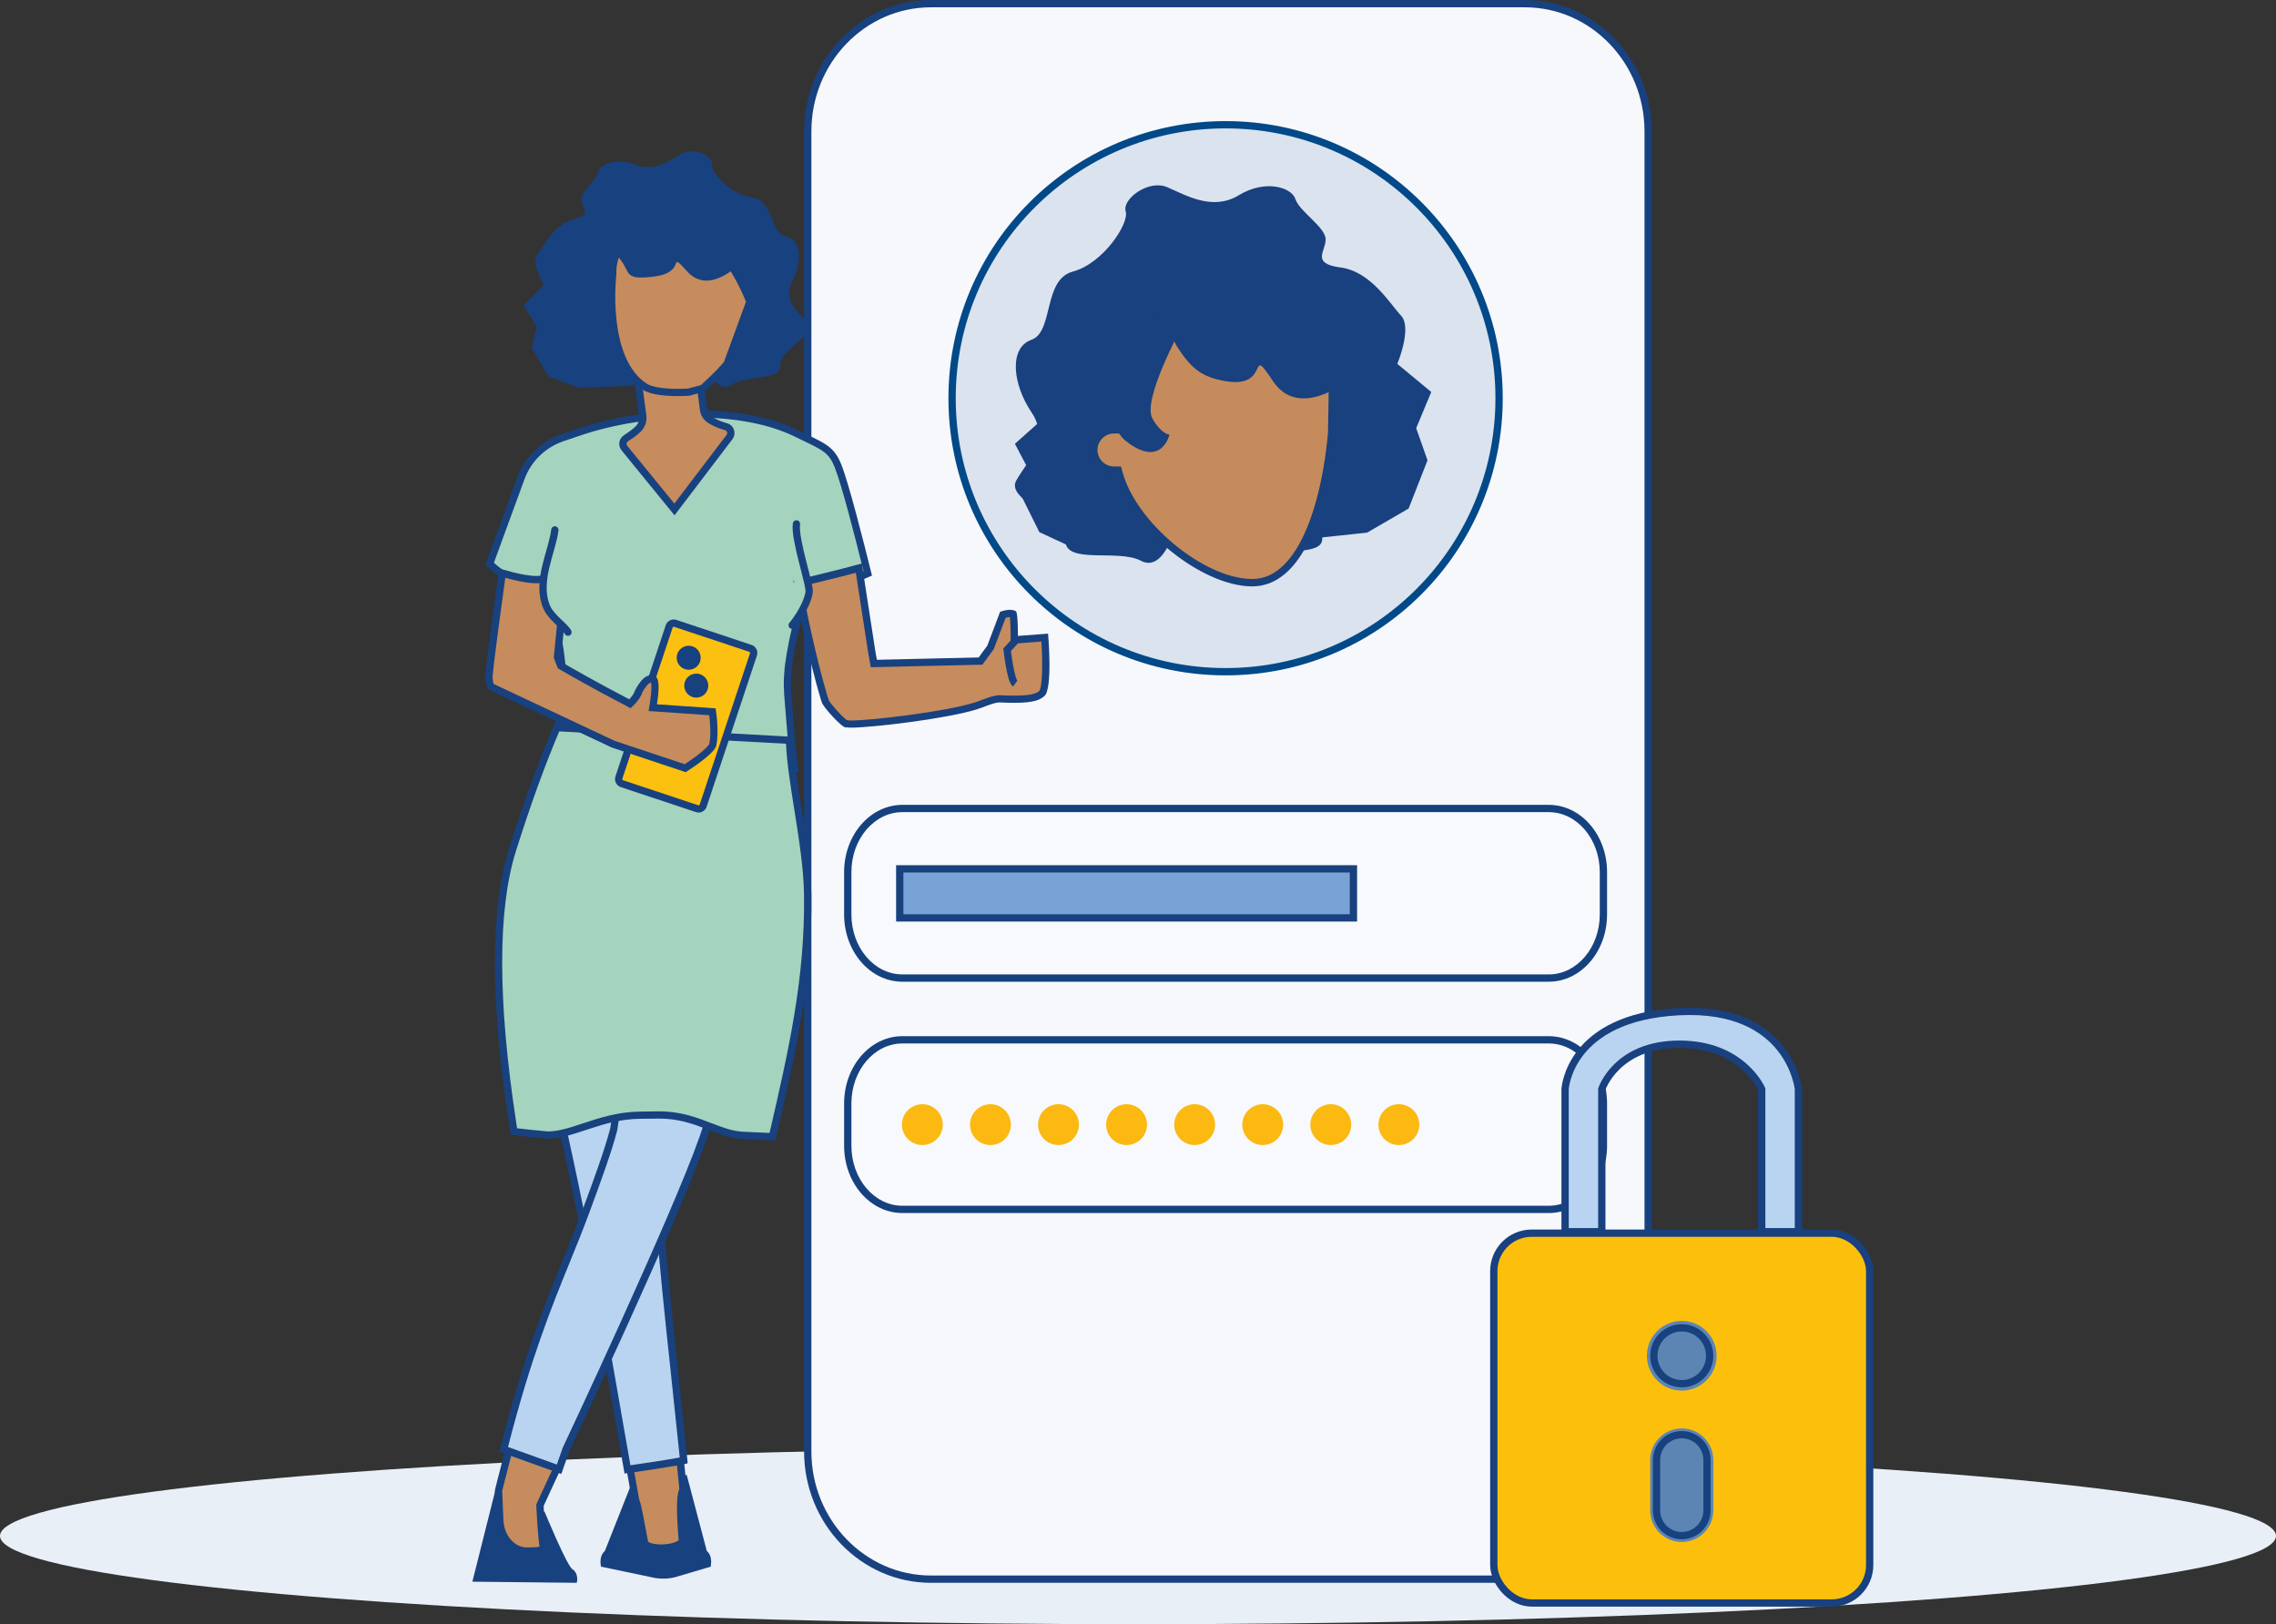 <?xml version="1.0" encoding="UTF-8"?>
<svg id="Ebene_2" data-name="Ebene 2" xmlns="http://www.w3.org/2000/svg" width="165.1mm" height="117.83mm" viewBox="0 0 468 334">
  <rect x="0" y="0" width="468" height="334" fill="#333333" stroke="none"/>
  <defs>
    <style>
      .cls-1 {
        fill: #f8f9fd;
      }

      .cls-1, .cls-2, .cls-3, .cls-4, .cls-5, .cls-6, .cls-7, .cls-8, .cls-9, .cls-10, .cls-11, .cls-12, .cls-13, .cls-14, .cls-15, .cls-16, .cls-17 {
        stroke-width: 0px;
      }

      .cls-2 {
        fill: #fcc010;
      }

      .cls-2, .cls-6 {
        fill-rule: evenodd;
      }

      .cls-3 {
        fill: #c58b5c;
      }

      .cls-4 {
        fill: #e9eff7;
      }

      .cls-5 {
        fill: #19407f;
      }

      .cls-18 {
        fill: none;
      }

      .cls-18, .cls-19, .cls-20, .cls-21, .cls-22, .cls-23 {
        stroke-width: 1.5px;
      }

      .cls-18, .cls-21, .cls-23 {
        stroke: #18417f;
      }

      .cls-19, .cls-20 {
        stroke: #19407f;
      }

      .cls-19, .cls-8 {
        fill: #b9d4f0;
      }

      .cls-20 {
        fill: #fcc00c;
      }

      .cls-21, .cls-10 {
        fill: #c68c5d;
      }

      .cls-21, .cls-22 {
        stroke-miterlimit: 10;
      }

      .cls-6, .cls-7 {
        fill: #18417f;
      }

      .cls-9 {
        fill: #f7f8fc;
      }

      .cls-22 {
        fill: #dae3ee;
        stroke: #014988;
      }

      .cls-23 {
        stroke-linecap: round;
      }

      .cls-23, .cls-17 {
        fill: #a4d4be;
      }

      .cls-11 {
        fill: #18417d;
      }

      .cls-12 {
        fill: #79a2d6;
      }

      .cls-13 {
        fill: #18417e;
      }

      .cls-14 {
        fill: #15427f;
      }

      .cls-15 {
        fill: #fbb911;
      }

      .cls-16 {
        fill: #5d85b4;
      }
    </style>
  </defs>
  <g id="Text-Bild">
    <g id="Ebene_98" data-name="Ebene 98">
      <g>
        <ellipse class="cls-4" cx="234" cy="315.85" rx="234" ry="18.15"/>
        <g>
          <path class="cls-9" d="M191.41,324.74c-13.96,0-25.33-11.78-25.33-26.27V27.02c0-14.49,11.36-26.27,25.33-26.27h122.15c13.96,0,25.33,11.78,25.33,26.27v271.45c0,14.49-11.36,26.27-25.33,26.27h-122.15Z"/>
          <path class="cls-7" d="M313.57,1.5c13.55,0,24.58,11.45,24.58,25.52v271.45c0,14.07-11.02,25.52-24.58,25.52h-122.15c-13.55,0-24.58-11.45-24.58-25.52V27.02c0-14.07,11.02-25.52,24.58-25.52h122.15M313.57,0h-122.15c-14.38,0-26.08,12.12-26.08,27.02v271.45c0,14.9,11.7,27.02,26.08,27.02h122.15c14.38,0,26.08-12.12,26.08-27.02V27.02c0-14.9-11.7-27.02-26.08-27.02h0Z"/>
        </g>
        <g>
          <circle class="cls-22" cx="252.01" cy="81.89" r="56.24"/>
          <g>
            <path class="cls-5" d="M253.33,109.98s2.37,6.86,6.06,4.7c3.68-2.16,12.75-.21,12.49-4.02-.25-3.81,9.74-7.03,7.62-10.08-2.12-3.05-6.14-5.97-3.26-10.63,2.88-4.66,3.13-10.42-.76-11.43-3.9-1.02-2.54-9.4-7.71-10.33-5.17-.93-10.04-6.99-9.53-8.94.51-1.95-4.15-4.83-7.24-3.35-3.09,1.48-7.37,4.32-11.98,2.07-4.62-2.24-8.98-.68-9.49,1.27-.51,1.95-4.79,4.78-4.66,6.69.13,1.91,2.79,3.64-2.24,4.62-5.04.97-7.88,6.27-9.66,8.3-1.78,2.03,1.14,7.58,1.14,7.58l-5.42,4.83,2.92,5.55-1.57,5.21,3.68,7.41,7.24,3.35,12.79.42,19.56-3.22Z"/>
            <g>
              <path class="cls-5" d="M241.57,108.7s-2.33,9.09-6.98,6.61c-4.65-2.48-15.52.83-15.52-4.13s-12.41-8.26-10.09-12.39c2.33-4.13,6.98-8.26,3.1-14.04-3.88-5.78-4.65-13.22,0-14.87,4.65-1.65,2.33-12.39,8.53-14.04,6.21-1.65,11.64-9.91,10.86-12.39s4.65-6.61,8.53-4.96,9.31,4.96,14.74,1.65c5.43-3.3,10.86-1.65,11.64.83.78,2.48,6.21,5.78,6.21,8.26s-3.1,4.96,3.1,5.78c6.21.83,10.09,7.44,12.41,9.91,2.33,2.48-.78,9.91-.78,9.91l6.98,5.78-3.1,7.44,2.33,6.61-3.88,9.91-8.53,4.96-15.52,1.65-24.05-2.48Z"/>
              <g id="Pfad_31956" data-name="Pfad 31956">
                <path class="cls-3" d="M257.28,119.84c-10.14-.16-24.37-11.96-27.2-22.58l-.15-.55h-.93c-2.29-.04-4.12-1.93-4.09-4.21.03-2.25,1.89-4.08,4.14-4.08h1s.16-9.46.16-9.46c.21-12.77,12.28-17.3,22.55-17.3h.52c13.13.23,20.86,6.97,20.67,18.03l-.15,9.39c-.21,3.62-2.19,20.24-9.04,27.38-2.13,2.22-4.56,3.36-7.24,3.37h-.26Z"/>
                <path class="cls-11" d="M252.77,62.39h0c.17,0,.34,0,.51,0,6.08.11,20.2,2,19.94,17.27l-.14,8.7v.33c-.15,2.18-1.64,19.91-8.96,27.36-1.98,2.01-4.13,3-6.58,3.01h-.03s-.03,0-.03,0h-.2c-9.87-.16-23.7-11.67-26.47-22.02l-.29-1.1-1.14-.02h-.31s-.03,0-.03,0h-.02c-.91-.01-1.75-.38-2.39-1.03-.63-.65-.97-1.51-.96-2.41.03-1.84,1.55-3.35,3.44-3.34h.2s1.49.02,1.49.02l.03-1.49.15-8.73c.2-12.22,11.87-16.56,21.8-16.56M252.77,60.89c-12.27,0-23.1,5.77-23.3,18.04l-.15,8.73h-.19s-.05,0-.07,0c-2.67,0-4.85,2.15-4.89,4.82-.04,2.7,2.12,4.92,4.82,4.96,0,0,0,0,0,0h.36c3.04,11.39,17.71,23,27.94,23.14h.25c15.03-.1,17.19-32.2,17.03-32.2h0l.14-8.7c.21-12.46-8.92-18.58-21.41-18.79-.18,0-.35,0-.53,0h0Z"/>
              </g>
              <path class="cls-5" d="M241.94,71.11c3.05,4.83,5.28,6.41,9.9,7.24,9.75,1.75,4.57-8.04,9.9,0,5.33,8.04,15.24,0,15.24,0l-1.52-14.48-23.62-10.46-13.71,10.46,3.81,7.24Z"/>
              <path class="cls-5" d="M242.9,67.44s-8.1,14.84-5.94,18.62c1.86,3.26,3.51,3.33,3.51,3.33,0,0-1.62,7.02-8.9,1.35-7.29-5.67-2.88-31.93-2.88-31.93l14.21,8.63Z"/>
            </g>
          </g>
        </g>
        <g>
          <g>
            <g id="Kachel-2">
              <g>
                <path class="cls-1" d="M185.55,248.7c-6.19,0-11.23-5.86-11.23-13.07v-8.73c0-7.21,5.04-13.07,11.23-13.07h132.92c6.19,0,11.23,5.86,11.23,13.07v8.73c0,7.21-5.04,13.07-11.23,13.07h-132.92Z"/>
                <path class="cls-14" d="M318.47,214.58c5.78,0,10.48,5.53,10.48,12.32v8.73c0,6.79-4.7,12.32-10.48,12.32h-132.92c-5.78,0-10.48-5.53-10.48-12.32v-8.73c0-6.79,4.7-12.32,10.48-12.32h132.92M318.47,213.08h-132.92c-6.61,0-11.98,6.19-11.98,13.82v8.73c0,7.63,5.36,13.82,11.98,13.82h132.92c6.61,0,11.98-6.19,11.98-13.82v-8.73c0-7.63-5.36-13.82-11.98-13.82h0Z"/>
              </g>
            </g>
            <g>
              <circle class="cls-15" cx="189.66" cy="231.27" r="4.2"/>
              <circle class="cls-15" cx="203.66" cy="231.27" r="4.2"/>
              <circle class="cls-15" cx="217.65" cy="231.27" r="4.2"/>
              <circle class="cls-15" cx="231.65" cy="231.27" r="4.2"/>
              <circle class="cls-15" cx="245.65" cy="231.27" r="4.2"/>
              <circle class="cls-15" cx="259.65" cy="231.27" r="4.2"/>
              <circle class="cls-15" cx="273.64" cy="231.27" r="4.2"/>
              <circle class="cls-15" cx="287.64" cy="231.27" r="4.2"/>
            </g>
          </g>
          <g>
            <g id="Kachel-2-2" data-name="Kachel-2">
              <g>
                <path class="cls-1" d="M185.55,201.13c-6.19,0-11.23-5.86-11.23-13.07v-8.73c0-7.21,5.04-13.07,11.23-13.07h132.92c6.19,0,11.23,5.86,11.23,13.07v8.73c0,7.21-5.04,13.07-11.23,13.07h-132.92Z"/>
                <path class="cls-14" d="M318.47,167.01c5.78,0,10.48,5.53,10.48,12.32v8.73c0,6.79-4.7,12.32-10.48,12.32h-132.92c-5.78,0-10.48-5.53-10.48-12.32v-8.73c0-6.79,4.7-12.32,10.48-12.32h132.92M318.47,165.51h-132.92c-6.61,0-11.98,6.19-11.98,13.82v8.73c0,7.63,5.36,13.82,11.98,13.82h132.92c6.61,0,11.98-6.19,11.98-13.82v-8.73c0-7.63-5.36-13.82-11.98-13.82h0Z"/>
              </g>
            </g>
            <g>
              <rect class="cls-12" x="185.01" y="178.67" width="93.29" height="10.09"/>
              <path class="cls-13" d="M277.55,179.42v8.59h-91.79v-8.59h91.79M279.05,177.92h-94.79v11.59h94.79v-11.59h0Z"/>
            </g>
          </g>
        </g>
        <g>
          <path class="cls-19" d="M345.34,208.03c-22.77,1.12-23.52,15.94-23.52,15.94v29.32h7.55v-29.32s2.98-9.24,15.97-9.24,16.91,9.24,16.91,9.24v29.32h7.55v-29.32s-1.69-17.05-24.46-15.94Z"/>
          <g>
            <rect class="cls-20" x="307.16" y="253.59" width="77.29" height="76.05" rx="7.8" ry="7.8"/>
            <g>
              <g id="Ellipse_1807" data-name="Ellipse 1807">
                <circle class="cls-16" cx="345.81" cy="278.8" r="7.17"/>
                <circle class="cls-18" cx="345.81" cy="278.8" r="5.74"/>
              </g>
              <g id="Rechteck_30113" data-name="Rechteck 30113">
                <path class="cls-16" d="M345.81,293.74h0c3.58,0,6.49,2.9,6.49,6.49v10.38c0,3.58-2.9,6.49-6.49,6.49h0c-3.58,0-6.49-2.9-6.49-6.49v-10.38c0-3.58,2.9-6.49,6.49-6.49Z"/>
                <path class="cls-18" d="M345.81,295.03h0c2.87,0,5.19,2.32,5.19,5.19v10.38c0,2.87-2.32,5.19-5.19,5.19h0c-2.87,0-5.19-2.32-5.19-5.19v-10.38c0-2.87,2.32-5.19,5.19-5.19Z"/>
              </g>
            </g>
          </g>
        </g>
        <g id="Frau">
          <g>
            <path class="cls-17" d="M143.09,160.96c-3.03,0-6.47-.35-10.52-1.07-2.47-.44-16.12-4.62-19.37-5.62.52-1.87,1.04-3.55,1.56-5.01,1.43-4.06,1.35-4.93,1.13-7.5-.06-.69-.13-1.5-.18-2.56-.2-3.84-.72-6.68-1.19-9.18-.1-.54-.19-1.05-.28-1.55-.19-1.09-1.22-4.54-2.69-5.34-2.54-1.4-8.52-4.81-10.85-7.19l6.41-17.53c1.44-3.98,4.56-7.04,8.57-8.39l3.71-1.25c6.88-2.32,15.45-3.65,23.51-3.65s15.42,1.36,20.71,3.94l2.69,1.31c3.29,1.6,4.79,2.33,6.04,5.5,1.5,3.8,4.4,15.19,6.1,22.07-2.17.94-6.18,2.42-9.17,3.52-1.06.39-1.97.73-2.6.97-2.09.79-4.22,10.98-4.61,15.25-.26,2.95-.15,4.38.12,7.51.07.88.16,1.9.25,3.13.16,2.13.51,6.83.98,9.74-.16,0-.31,0-.46,0-4.18,0-7.04.74-9.8,1.45-2.8.72-5.69,1.47-10.06,1.47Z"/>
            <path class="cls-7" d="M142.89,84.35v1.5h0c8.14,0,15.19,1.34,20.39,3.86l2.7,1.31c3.2,1.56,4.53,2.2,5.67,5.1,1.44,3.65,4.21,14.45,5.92,21.35-2.27.94-5.96,2.3-8.55,3.26-1.06.39-1.98.73-2.61.97-3.04,1.15-4.93,14.08-5.09,15.88-.27,3.02-.15,4.47.12,7.65.07.88.16,1.89.25,3.12.22,2.93.5,6.39.85,8.93-4.05.05-6.86.77-9.58,1.47-2.88.74-5.6,1.44-9.87,1.44-2.98,0-6.38-.35-10.39-1.06-2.09-.37-13.06-3.69-18.58-5.38.45-1.57.9-3,1.34-4.26,1.42-4.03,1.41-5.02,1.17-7.82-.06-.7-.13-1.49-.18-2.53-.2-3.88-.75-6.87-1.2-9.27-.1-.54-.19-1.05-.28-1.55,0-.05-.97-4.72-3.07-5.87-4.9-2.69-8.58-5.09-10.34-6.73l6.25-17.08c1.36-3.76,4.31-6.65,8.1-7.93l3.71-1.25c6.81-2.29,15.29-3.61,23.27-3.61v-1.5M142.89,84.35c-8.43,0-17.04,1.43-23.75,3.69l-3.71,1.25c-4.2,1.42-7.53,4.67-9.04,8.84l-6.57,17.96c2.11,2.43,8.28,5.99,11.35,7.68,1.08.59,2.1,3.6,2.31,4.82.48,2.77,1.22,6.01,1.46,10.64.25,4.88.85,4.77-.91,9.77-.61,1.72-1.19,3.66-1.76,5.77,0,0,17.28,5.34,20.15,5.86,4.42.79,7.84,1.08,10.65,1.08,8.79,0,11.57-2.92,19.86-2.92.44,0,.89,0,1.36.03-.53-2.65-.95-8.23-1.13-10.57-.42-5.61-.7-6.82-.37-10.52.48-5.41,2.73-14.09,4.12-14.61,2.57-.97,9.75-3.55,12.39-4.76-1.71-6.92-4.72-18.82-6.28-22.77-1.36-3.45-3.08-4.28-6.41-5.9l-2.7-1.31c-5.81-2.83-13.35-4.01-21.04-4.01h0Z"/>
          </g>
          <path class="cls-6" d="M146.17,321.93c.09-.57.23-2.09-.83-2.98l-4.17-15.77-1.3,1.7h-10.03l-.3,1.01-5.17,13.06c-1.06.89-.93,2.42-.83,2.99l.04.23s0,0,0,0l10.31,2.16c1.6.4,3.27.41,4.88.02l7.37-2.18h0s.04-.23.04-.23Z"/>
          <path class="cls-6" d="M117.75,322.71c-1.01-.3-5.76-11.81-5.76-11.81l-10.2-4.18-4.66,18.54,21.46.23s.54-1.75-.84-2.78Z"/>
          <g>
            <path class="cls-10" d="M135.95,318.36c-2,0-3.29-.56-3.38-1.09-1.04-5.73-1.47-7.89-1.84-8.7-4.69-26.77-10.52-58.38-18.15-90.03l-.08-.32c-3.74-15.5-5.61-23.24-7.71-33.93-.71-3.61,1.78-12.86,5.21-17.03.74-.9,1.88-1.98,3.08-1.98,9.31,0,14.33,3.23,14.92,9.61.36,3.93.66,7.81.98,11.92.62,8.03,1.27,16.34,2.39,25.28l.03.19c2.12,9.85,3,21.48,4.32,39.08v.11c1.06,13.97,2.36,31.35,4.77,54.95-.46.71-.79,2.84-.16,10.38,0,.1,0,.24-.18.44-.6.66-2.37,1.13-4.19,1.13h0Z"/>
            <path class="cls-7" d="M113.08,166.01c8.99,0,13.62,2.92,14.17,8.92.36,3.91.66,7.79.98,11.91.62,8.04,1.27,16.35,2.39,25.32v.03s0,.03,0,.03v.07s.02.06.02.06v.03s.01.03.01.03c2.11,9.8,2.98,21.42,4.3,39.02,1.05,13.94,2.34,31.25,4.74,54.76-.5,1.06-.72,3.61-.14,10.54-.31.33-1.71.87-3.62.87-1.58,0-2.45-.36-2.66-.56-.42-2.3-.78-4.19-1.07-5.61-.3-1.49-.51-2.49-.78-3.13-4.69-26.74-10.5-58.31-18.14-89.96l-.08-.32c-3.73-15.45-5.6-23.21-7.7-33.9-.67-3.42,1.83-12.48,5.05-16.4.91-1.1,1.8-1.71,2.5-1.71M113.08,164.51c-5.27,0-10.03,14.81-9.03,19.9,2.11,10.72,4.01,18.59,7.72,33.97l.08.32c7.6,31.51,13.44,63.18,18.16,90.11h0c.22,0,1.16,4.94,1.82,8.57.21,1.17,2.11,1.71,4.12,1.71,2.53,0,5.25-.85,5.12-2.39-.32-3.82-.66-9.63.2-10.02-2.43-23.83-3.75-41.3-4.8-55.38-1.32-17.65-2.2-29.31-4.33-39.22,0-.04-.01-.08-.02-.13-1.12-8.92-1.76-17.22-2.39-25.25-.32-4.11-.62-8-.98-11.93-.62-6.83-5.89-10.29-15.66-10.29h0Z"/>
          </g>
          <g>
            <path class="cls-10" d="M108.23,318.96c-2.91-.05-5.31-2.84-5.46-6.35,0,0-.21-5.11-.25-6.09l.36-1.45c6.44-25.64,12.87-43.11,17.57-55.87,2.54-6.89,4.53-12.32,5.74-16.89l.03-.15,6.27-41.34,27.1-8.84c-2.63,9.58-11.83,42.91-15.07,52.14-5.82,16.55-20.29,47.28-28.07,63.79-2.42,5.15-4.32,9.18-5.22,11.2l-.2.45.02.5c.11,2.51.33,5.96.71,8.64-.46.13-1.35.28-3.03.28h-.52Z"/>
            <path class="cls-7" d="M158.5,183.12c-3.42,12.44-11.62,42.03-14.69,50.74-5.81,16.52-20.28,47.24-28.06,63.76-2.41,5.11-4.31,9.15-5.21,11.17l-.13.28-.14.32.02.36v.32c.12,2.31.31,5.42.64,8.01-.47.07-1.17.13-2.18.13h-.51c-2.52-.05-4.6-2.52-4.73-5.63,0,0-.2-4.78-.25-5.99l.34-1.34c6.43-25.61,12.86-43.06,17.55-55.8,2.54-6.9,4.54-12.34,5.76-16.96l.02-.07.02-.08v-.08s6.21-40.89,6.21-40.89l25.33-8.26M160.68,180.83l-28.86,9.42-6.34,41.8-.02.07c-1.2,4.54-3.19,9.96-5.72,16.82-4.7,12.77-11.14,30.27-17.59,55.95l-.39,1.56c.03.62.26,6.2.26,6.2.16,3.9,2.89,7.01,6.2,7.06h.52c2.7,0,3.6-.39,3.86-.56-.44-2.69-.67-6.43-.8-9.14v-.32s.11-.28.11-.28c.89-2,2.79-6.04,5.19-11.14,7.79-16.53,22.28-47.31,28.12-63.9,3.38-9.6,13.01-44.61,15.45-53.53h0Z"/>
          </g>
          <g>
            <path class="cls-8" d="M127.65,294.28c-4.07-23.4-8.28-47.59-15.08-75.75l-.08-.32c-3.74-15.49-5.61-23.24-7.71-33.93-.71-3.61,1.78-12.86,5.21-17.03.74-.9,1.88-1.98,3.08-1.98,9.31,0,14.33,3.23,14.92,9.61.36,3.93.66,7.81.98,11.92.62,8.03,1.27,16.34,2.39,25.28l.03.19c2.12,9.85,3,21.47,4.32,39.08.72,9.58,1.62,18.09,2.88,29.86.58,5.49,1.25,11.72,2.01,19.14-2.06.44-9.28,1.52-11.57,1.84l-1.38-7.91Z"/>
            <path class="cls-7" d="M113.08,166.01c8.99,0,13.62,2.92,14.17,8.92.36,3.91.66,7.79.98,11.91.62,8.04,1.27,16.35,2.39,25.32v.03s0,.03,0,.03v.07s.02.06.02.06v.03s.01.03.01.03c2.11,9.8,2.98,21.42,4.3,39.01.72,9.55,1.62,18.07,2.88,29.85.57,5.33,1.21,11.34,1.94,18.45-2.34.44-7.59,1.24-10.14,1.6-.42-2.41-.84-4.81-1.26-7.2-4.07-23.4-8.29-47.61-15.08-75.79l-.08-.32c-3.73-15.45-5.6-23.21-7.7-33.9-.67-3.42,1.83-12.48,5.05-16.4.91-1.1,1.8-1.71,2.5-1.71M113.08,164.51c-5.27,0-10.03,14.81-9.03,19.9,2.11,10.72,4.01,18.59,7.72,33.97l.08.32c7.6,31.51,11.85,57.38,16.57,84.32.22,0,12.14-1.73,12.99-2.12-2.43-23.83-3.89-35.5-4.94-49.57-1.32-17.65-2.2-29.31-4.33-39.22,0-.04-.01-.08-.02-.13-1.12-8.92-1.76-17.22-2.39-25.25-.32-4.11-.62-8-.98-11.93-.62-6.83-5.89-10.29-15.66-10.29h0Z"/>
          </g>
          <g>
            <path class="cls-8" d="M103.57,298.05c4.71-18.57,9.1-29.39,12.98-38.95,1.38-3.39,2.67-6.59,3.9-9.91,2.53-6.89,4.53-12.31,5.74-16.88l.03-.15,6.27-41.34,27.1-8.84c-2.63,9.57-11.83,42.91-15.07,52.14-5.76,16.37-27.86,63.36-28.09,63.83l-1.47,4.19-11.4-4.09Z"/>
            <path class="cls-7" d="M158.5,183.12c-3.42,12.44-11.62,42.03-14.69,50.74-5.75,16.34-27.83,63.29-28.06,63.76l-.03.07-.03.07-1.19,3.41-10.04-3.61c4.63-18.12,8.95-28.77,12.78-38.19,1.38-3.39,2.68-6.6,3.91-9.93,2.54-6.9,4.54-12.34,5.76-16.96l.02-.07.02-.08v-.08s6.21-40.89,6.21-40.89l25.33-8.26M160.68,180.83l-28.86,9.42-6.34,41.8-.02.07c-1.2,4.54-3.19,9.96-5.72,16.82-4.7,12.77-10.61,23.91-17.07,49.59l12.75,4.58,1.69-4.83s22.28-47.31,28.12-63.9c3.38-9.6,13.01-44.61,15.45-53.53h0Z"/>
          </g>
          <g>
            <path class="cls-17" d="M153.19,233.49c-2.5-.04-4.78-.92-7.2-1.84-2.9-1.11-6.18-2.37-10.37-2.37l-4.08.05c-4.37.05-8.11,1.28-11.41,2.37-2.78.92-5.17,1.71-7.49,1.71-2.39-.22-5.75-.56-6.99-.74-.05-.38-.13-.92-.25-1.7-3.84-25.13-3.86-44.02-.06-56.14,2.97-9.47,6.13-18.17,9.15-25.21l47.84,2.61c.1,3.95.88,8.85,1.71,14.02.96,6.04,1.96,12.29,2.03,17.83.21,17.35-3.2,32.14-7.15,49.26l-.1.42-5.63-.26Z"/>
            <path class="cls-7" d="M114.98,150.4l46.64,2.54c.17,3.87.91,8.53,1.69,13.43.96,6.02,1.95,12.24,2.02,17.72.21,17.2-3.17,31.9-7.09,48.89l-5.05-.23c-2.35-.04-4.46-.85-6.92-1.79-2.96-1.14-6.31-2.42-10.64-2.42h-.27c-1.27.02-2.55.03-3.82.05-4.49.05-8.28,1.3-11.64,2.41-2.72.9-5.06,1.67-7.26,1.67h-.01c-2.36-.22-4.94-.48-6.31-.65-.05-.32-.1-.7-.17-1.15-3.83-25.02-3.85-43.79-.08-55.8,2.9-9.22,5.97-17.72,8.92-24.66M114.02,148.84c-2.88,6.66-6.13,15.41-9.38,25.76-6.77,21.59.62,58.69.33,58.69,0,0,0,0,0,0,.29.19,7.6.86,7.6.86.03,0,.06,0,.09,0,5.34,0,11.09-4,18.91-4.08,1.27-.01,2.55-.03,3.82-.04.08,0,.17,0,.25,0,7.5,0,11.85,4.12,17.53,4.21l6.26.29c4.12-17.87,7.63-32.68,7.41-50.46-.13-10.68-3.7-24.13-3.74-32.55l-49.06-2.68h0Z"/>
          </g>
          <g>
            <path class="cls-10" d="M175.05,148.89c-.62,0-.79-.04-.8-.04l-.41-.11-.03.02c-1.02-.66-3.84-3.82-4.09-4.51l-.06-.23-.04-.04c-2.71-8.84-5.05-20.98-5.62-24,2.13-.51,8.68-2.07,12.59-3.14l2.69,17.38.41,2.24,21.94-.5,2.06-2.82,2.54-6.72c.34-.1.91-.25,1.45-.25.27,0,.49.04.66.1.15.65.23,2.76.22,4.52v.81s6.26-.48,6.26-.48c.4,5.08.31,10.72-.56,11.47-.72.61-1.75,1.21-5.72,1.21-.85,0-1.82-.03-2.88-.08h-.14c-.92,0-2.1.44-3.35.91-.55.21-1.11.42-1.61.57-6.21,1.91-21.3,3.7-25.51,3.7Z"/>
            <path class="cls-7" d="M175.98,117.77l2.56,16.59.29,1.59.23,1.26,1.28-.03,20.93-.48.74-.02.44-.6,1.78-2.44.12-.16.07-.19,2.37-6.26c.27-.06.59-.12.88-.12.09.87.14,2.51.14,3.87v1.63s1.61-.12,1.61-.12l4.71-.36c.33,4.81.17,9.24-.4,10.13-.48.41-1.29.99-5.19.99-.83,0-1.79-.03-2.84-.08-.06,0-.12,0-.18,0-1.05,0-2.3.47-3.62.96-.56.21-1.09.41-1.57.56-6.15,1.89-21.11,3.67-25.29,3.67-.38,0-.56-.02-.62-.02l-.4-.13c-1-.77-3.19-3.22-3.59-3.98h0s-.12-.46-.12-.46l-.06-.05c-2.49-8.2-4.66-19.13-5.39-22.97,2.43-.58,7.52-1.8,11.11-2.76M174.31,148.18h0s0,0,0,0M177.2,115.88c-4.48,1.26-14.07,3.52-14.07,3.52,0,0,2.66,14.68,5.82,24.96.01,0,.02.02.03.02,0,.03.02.07.02.1.31.94,4.05,5.11,4.89,5.11.05,0,.08-.01.11-.04.17.05.52.08,1.03.08,4.27,0,19.44-1.8,25.74-3.73,1.58-.49,3.58-1.45,4.75-1.45.03,0,.07,0,.1,0,1.11.06,2.07.08,2.92.08,4.17,0,5.33-.64,6.21-1.39,1.77-1.51.76-12.84.76-12.84l-6.2.47s.02-4.77-.4-5.06c-.34-.23-.78-.31-1.23-.31-1,0-2.03.4-2.03.4l-2.63,6.96-1.78,2.44-20.93.48-.29-1.59-2.81-18.21h0Z"/>
          </g>
          <path class="cls-21" d="M209.08,131.45l-1.99,2.16s.7,6.28,1.65,6.97"/>
          <path class="cls-23" d="M163.77,107.73c-.45,3.2,2.87,12.57,2.6,14.12-.57,3.25-3.48,6.72-3.48,6.72"/>
          <g id="Kopf">
            <path class="cls-7" d="M145.24,75.62s2.32,5.48,5.22,3.51c2.89-1.97,10.42-.89,10-3.99-.42-3.1,7.58-6.3,5.67-8.67-1.9-2.38-5.36-4.54-3.26-8.52,2.1-3.97,1.98-8.7-1.26-9.31-3.24-.61-2.61-7.55-6.89-8.02-4.28-.47-8.6-5.16-8.3-6.78.31-1.62-3.67-3.72-6.11-2.33s-5.79,3.95-9.69,2.37-7.38-.05-7.69,1.57c-.31,1.62-3.65,4.18-3.44,5.74.21,1.55,2.49,2.82-1.58,3.9-4.07,1.08-6.09,5.57-7.44,7.33-1.34,1.76,1.36,6.14,1.36,6.14l-4.17,4.25,2.7,4.38-.99,4.35,3.43,5.86,6.11,2.33,10.49-.37,15.83-3.73Z"/>
            <g>
              <g>
                <path class="cls-10" d="M128.39,92.13c-.25-.31-.35-.69-.29-1.08.06-.39.28-.73.62-.94,1.06-.68,1.9-1.32,2.49-1.89.74-.68,1.1-1.73.95-2.8l-1.08-7.99,12.49-1.69,1.09,8.42c.1.87.58,1.66,1.32,2.14.95.61,2.06,1.09,3.32,1.44.43.12.77.44.91.86.15.44.07.9-.21,1.27l-11.32,14.88-10.29-12.62Z"/>
                <path class="cls-7" d="M142.92,76.58l.99,7.66c.13,1.1.73,2.09,1.67,2.71,1,.64,2.18,1.15,3.52,1.52.26.07.36.27.4.38.04.12.08.35-.1.58l-10.74,14.12-9.69-11.88c-.15-.19-.15-.38-.13-.48.02-.1.07-.3.28-.43,1.1-.71,1.98-1.37,2.58-1.96.93-.86,1.38-2.15,1.2-3.46l-.98-7.25,10.99-1.49M144.21,74.89l-13.98,1.9,1.19,8.74c.11.8-.15,1.63-.73,2.16-.66.63-1.56,1.27-2.38,1.8-1.07.69-1.3,2.14-.5,3.12l10.89,13.36,11.89-15.63c.9-1.19.34-2.91-1.1-3.31-1-.28-2.11-.7-3.11-1.34-.55-.36-.91-.95-.99-1.61l-1.19-9.17h0Z"/>
              </g>
              <g>
                <path class="cls-10" d="M139.4,80.69c-3.24,0-5.67-.42-6.85-1.19-8.6-5.62-6.66-22.41-6.57-23.12v-.1s0-.1,0-.1c-.05-.36-.03-3.28,1.57-5.63,1.54-2.27,3.34-3.75,8-4.59.41-.07.82-.12,1.22-.15.25-.02.5-.03.75-.03,10.53,0,16.4,15.51,16.65,16.17l.03.08-4.64,12.7c-.44.6-1.66,2.01-5.02,5.1l-2.86.78c-.51.03-1.3.07-2.26.07Z"/>
                <path class="cls-7" d="M137.51,46.54c9.57,0,15.18,13.7,15.88,15.51l-4.51,12.34c-.41.54-1.58,1.89-4.73,4.79l-2.61.71c-.5.03-1.25.07-2.13.07-3.05,0-5.4-.39-6.44-1.07-8.22-5.37-6.26-22.23-6.23-22.4l.02-.21-.02-.18c-.04-.33.02-3.02,1.44-5.11,1.43-2.1,3.11-3.48,7.51-4.27.38-.07.76-.12,1.13-.14.23-.02.46-.02.69-.02M137.51,45.04c-.26,0-.53,0-.8.03-.43.03-.86.08-1.3.16-4.6.83-6.72,2.29-8.49,4.9-1.66,2.45-1.78,5.53-1.69,6.16-.22,1.76-1.82,18.14,6.9,23.84,1.62,1.06,4.76,1.32,7.26,1.32.92,0,1.75-.03,2.38-.08l3.1-.84c4.07-3.73,5.06-5.06,5.32-5.42l4.78-13.06-.13-.34c-.26-.7-6.28-16.66-17.35-16.66h0Z"/>
              </g>
            </g>
            <path class="cls-7" d="M127.33,53.1c2.49,2.82.63,4.66,7.36,3.74,6.73-.91,2.4-5.6,6.73-.91,4.32,4.68,10.35-1.4,10.35-1.4l-2.3-9.17-16.95-4.55-8.4,7.99,3.22,4.31Z"/>
          </g>
          <g>
            <g>
              <path class="cls-2" d="M143.65,166.35c-.11,0-.21-.02-.31-.05l-15.45-5.14c-.25-.08-.46-.26-.57-.5-.12-.24-.14-.51-.05-.76l10.34-31.08c.14-.41.51-.68.94-.68.11,0,.21.02.31.05l15.45,5.14c.25.08.46.26.57.5s.14.51.05.76l-10.34,31.08c-.13.41-.51.68-.94.68Z"/>
              <path class="cls-7" d="M138.54,128.89s.05,0,.08.01l15.45,5.14c.08.03.12.08.14.12.02.04.04.11.01.19l-10.34,31.08c-.04.12-.14.17-.23.17-.03,0-.05,0-.08-.01l-15.45-5.14c-.08-.03-.12-.08-.14-.12-.02-.04-.04-.11-.01-.19l10.34-31.08c.04-.12.14-.17.23-.17M138.54,127.39c-.73,0-1.41.46-1.65,1.19l-10.34,31.08c-.3.91.19,1.9,1.1,2.2l15.45,5.14c.18.06.37.09.55.09.73,0,1.41-.46,1.65-1.19l10.34-31.08c.3-.91-.19-1.9-1.1-2.2l-15.45-5.14c-.18-.06-.37-.09-.55-.09h0Z"/>
            </g>
            <circle class="cls-7" cx="141.61" cy="135.26" r="2.47"/>
            <circle class="cls-7" cx="143.17" cy="140.99" r="2.47"/>
          </g>
          <g>
            <path class="cls-10" d="M126.05,153.01l-24.7-11.62c-.5-.19-.77-.89-.8-1.97v-.26s-.02-.02-.02-.02v-.02c.1-1.97,2.2-17.4,2.75-21.27,1.53.45,4.78,1.33,7.01,1.33.73,0,1.31-.09,1.76-.29.68,1.16,2.17,4.61,3.42,7.8l-.84,8.46.67,1.75.23.13c1.56.9,7.13,4.08,13.52,7.41l.48.25.39-.38c.35-.34.84-.98,1-1.28l.22-.41-.03-.05c.51-1.14,1.67-3.02,2.77-3.02.16,0,.31.04.45.11.37.2.57,1.62.03,5.01l-.13.81,12.26.85v.06s.63,4.24.06,6.75c-.15.66-1.95,2.39-5.63,4.78l-.03.02-14.86-4.95Z"/>
            <path class="cls-7" d="M103.9,118.82c1.73.48,4.42,1.12,6.39,1.12.52,0,.99-.05,1.39-.14.72,1.41,1.98,4.36,3.02,7.01l-.8,8.1-.03.35.13.33.51,1.34.19.5.46.27c1.56.9,7.13,4.09,13.55,7.43l.96.5.78-.76c.37-.36.92-1.06,1.13-1.44l.45-.81-.05-.07c.56-1.1,1.4-2.17,1.89-2.2.08.36.2,1.44-.24,4.25l-.26,1.62,1.64.11,10.83.75c.14,1.18.42,4.07,0,5.9-.18.47-1.68,1.96-5.04,4.17l-14.43-4.81-24.7-11.62h-.03s-.06-.03-.06-.03c-.06-.06-.25-.42-.28-1.28v-.39c.16-2.34,1.94-15.46,2.6-20.2M102.67,116.89c-.16.89-2.78,19.91-2.89,22.21l-.08.23.09.11c.04,1.46.47,2.35,1.23,2.63l24.78,11.65,15.2,5.07.33-.22c1.68-1.09,5.62-3.78,5.95-5.24.6-2.63-.02-6.85-.04-7.02l-.1-.65-12.05-.83c.82-5.13-.04-5.59-.41-5.79-.25-.14-.52-.2-.8-.2-2.1,0-3.63,3.86-3.62,3.86-.13.23-.58.81-.87,1.1-6.59-3.43-12.26-6.68-13.49-7.4l-.51-1.34.84-8.46s-3.39-8.66-4.03-8.66c-.02,0-.03,0-.05.02-.34.35-1.02.48-1.86.48-2.86,0-7.62-1.55-7.62-1.55h0Z"/>
          </g>
          <path class="cls-23" d="M114.09,108.97c-.52,4.46-3.9,10.49-1.7,15.82.89,2.16,3.78,3.99,4.4,5.22"/>
        </g>
      </g>
    </g>
  </g>
</svg>